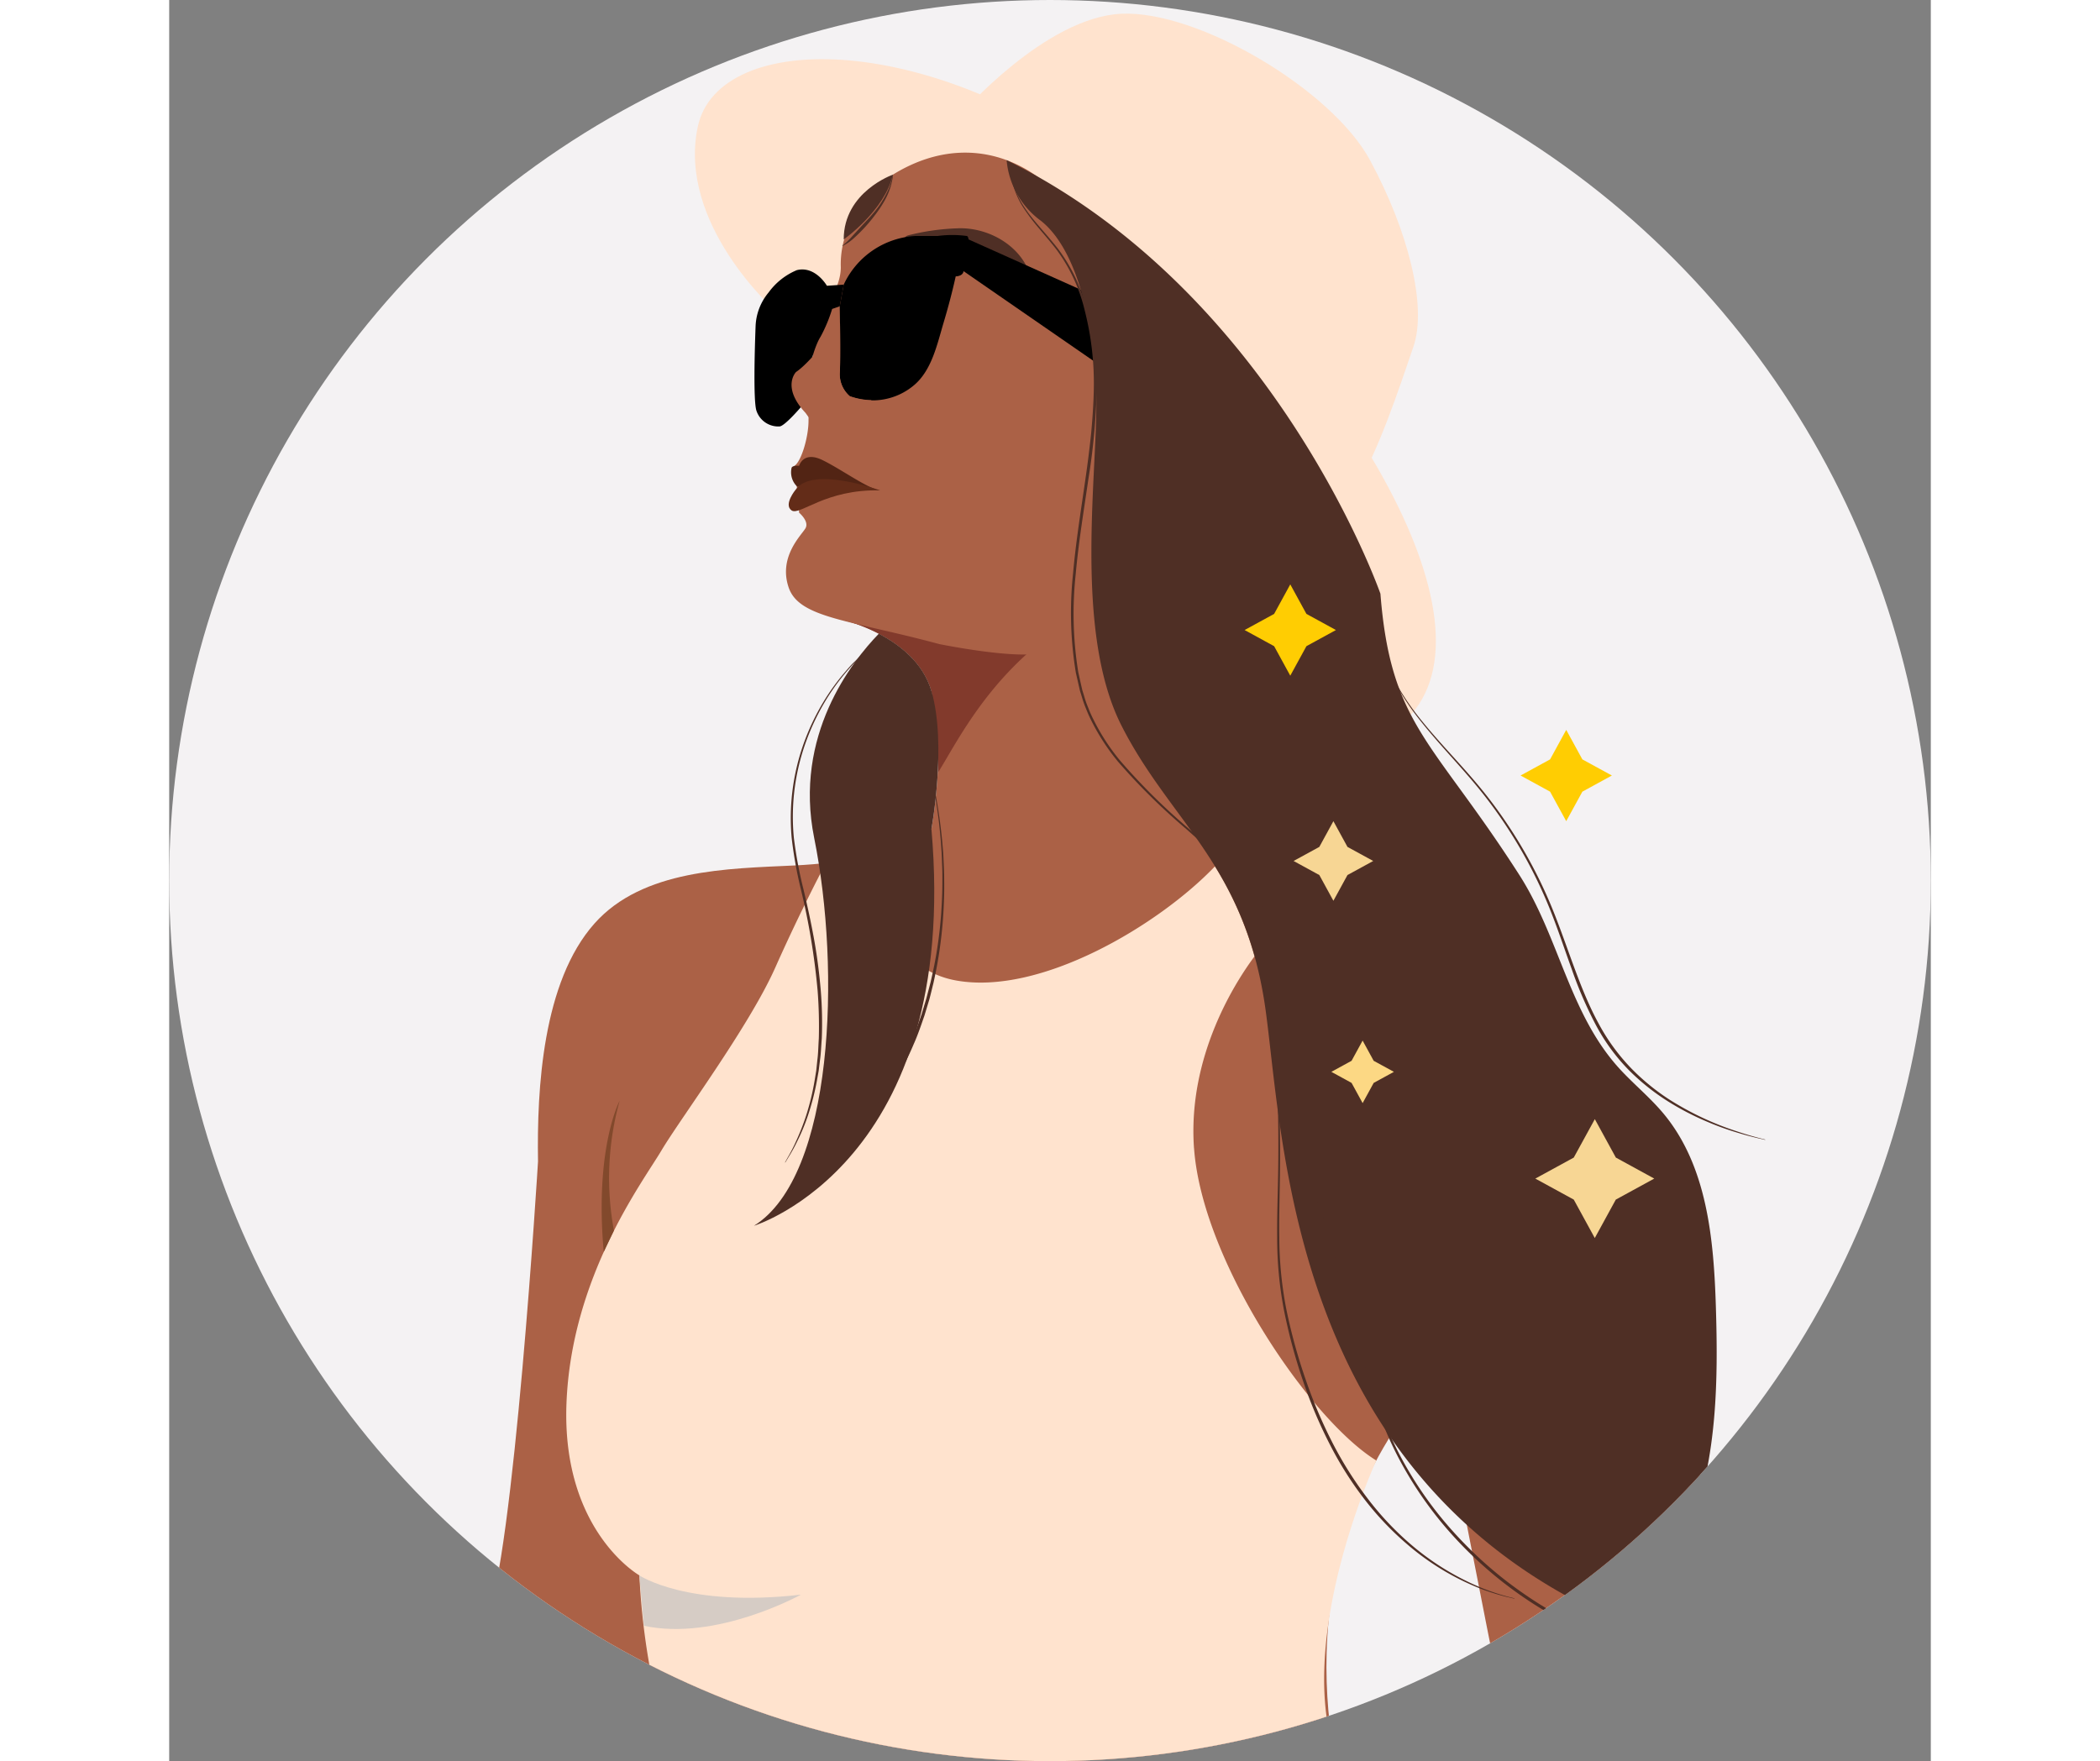 <svg xmlns="http://www.w3.org/2000/svg" xmlns:xlink="http://www.w3.org/1999/xlink" width="211" height="177" viewBox="0 0 177 177">
  <rect x="0" y="0" width="177" height="177" fill="#808080" stroke="none"/>
  <defs>
    <clipPath id="clip-path">
      <circle id="Ellipse_165" data-name="Ellipse 165" cx="88.5" cy="88.5" r="88.5" transform="translate(-996.7 21446)" fill="#f4f2f3"/>
    </clipPath>
    <clipPath id="clip-path-2">
      <rect id="Rectangle_2526" data-name="Rectangle 2526" width="138.664" height="178.34" transform="translate(0)" fill="none"/>
    </clipPath>
  </defs>
  <g id="termajanlo-at-2" transform="translate(1678.7 -20964)">
    <circle id="Ellipse_164" data-name="Ellipse 164" cx="88.5" cy="88.5" r="88.5" transform="translate(-1678.7 20964)" fill="#f4f2f3"/>
    <g id="Mask_Group_57" data-name="Mask Group 57" transform="translate(-682 -482)" clip-path="url(#clip-path)">
      <g id="Group_4042" data-name="Group 4042" transform="translate(-1029.992 21341.037)">
        <g id="Group_4041" data-name="Group 4041" transform="translate(54.992 103.623)" clip-path="url(#clip-path-2)">
          <path id="Path_19852" data-name="Path 19852" d="M117.879,136.463s8.47-9.773,16.16-10.122,21.129,7.614,24.968,14.714,5.759,14.691,4.363,18.749-3.525,10.66-6.213,15.038-39.278-38.38-39.278-38.38" transform="translate(-60.055 -123.62)" fill="#ffe3ce"/>
          <path id="Path_19853" data-name="Path 19853" d="M83.529,158.878s-9.869-8.726-7.775-18.5,23.909-9.947,43.63,5.934,37.189,42.831,28.018,53.178-63.873-40.612-63.873-40.612" transform="translate(-44.341 -126.314)" fill="#ffe3ce"/>
          <path id="Path_19854" data-name="Path 19854" d="M72.194,219.822s7.149,1.68,8.72,7.091,0,13.874,0,13.874-2.966,3.141-13.786,3.665c-6.657.322-15.217.37-20.072,5.835-5.205,5.859-5.789,16.569-5.67,23.921,0,0-2.443,40.139-5.235,46.248,0,0-6.283,7.854-7.854,13.613s-2.269,8.377-2.269,8.377L39.117,348.2s11.954-7.5,14.7-17.8c0,0,3.1,13.089,3.8,15.009S123.13,340.7,123.13,340.7s-7.923-20.741,4.293-39.515l6.632,6.182s4.887,25.131,6.632,33.333l21.641,1.221s-1.92-23.636-5.759-45.849-11.519-39.665-15.533-42.283-27.4-12.565-27.4-12.565L102.816,226.04l-5.352-11.955-6.806,2.008Z" transform="translate(-26.028 -156.129)" fill="#ab6146"/>
          <path id="Path_19855" data-name="Path 19855" d="M120.808,223.169l-13.724-2.448-7.723,1.56s7.15,1.68,8.72,7.091a76.068,76.068,0,0,1,.7,8.145c1.959-3.167,5.089-9.561,12.029-14.348" transform="translate(-53.195 -158.588)" fill="#823a2c"/>
          <path id="Path_19856" data-name="Path 19856" d="M100.747,150.734a24.533,24.533,0,0,1-4.538,5.468,9.269,9.269,0,0,0-.7,3.84c0,2.443-2.211,4.77-2.443,5.7s-.8,8.094-.8,9.723-.715,4.095-1.43,4.551l.424,3.527.058,1.163s1.048.873.64,1.571-2.735,2.864-1.688,5.947,6.051,3.244,15.126,5.687c0,0,7.679,1.571,10.3.873s6.283-10.3,7.5-15.532.174-16.753-2.269-24.433-11.052-13.728-20.186-8.086" transform="translate(-49.729 -131.841)" fill="#ab6146"/>
          <path id="Path_19857" data-name="Path 19857" d="M108.624,163.66s-.436-2.094.524-2.356a23.193,23.193,0,0,1,4.9-.7c3.355-.165,7.062,2.048,7.578,5.67Z" transform="translate(-56.59 -136.315)" fill="#4f2f25"/>
          <path id="Path_19858" data-name="Path 19858" d="M111.37,161.762a11.059,11.059,0,0,0-2.967,0h-2.268a8.451,8.451,0,0,0-7.155,4.887l-.4,2.181s.093,5.061.005,6.632a2.915,2.915,0,0,0,1,2.4,6.454,6.454,0,0,0,6.482-1.126c1.77-1.508,2.307-4.121,2.941-6.241.461-1.542.876-3.1,1.223-4.674.786-.043.786-.523.786-.523s.873-3.272.349-3.534" transform="translate(-52.906 -136.703)"/>
          <path id="Path_19859" data-name="Path 19859" d="M92.25,168.813s-1.163-2.036-3.025-1.571a6.667,6.667,0,0,0-2.829,2.236,5.612,5.612,0,0,0-1.314,3.414c-.1,2.626-.22,7.388.071,8.428a2.308,2.308,0,0,0,2.327,1.629c.523,0,2.269-2.072,2.269-2.072s.756-5.2,1.861-6.944a14.781,14.781,0,0,0,1.164-2.793l.766-.262.4-2.181Z" transform="translate(-47.864 -138.751)"/>
          <path id="Path_19860" data-name="Path 19860" d="M108.517,163.576s-6.283-.581-8.2,4.887v6.748s-.233,2.792,1.338,2.851,5.759-1.047,6.865-6.515,1.4-6.922,1.28-7.329-1.28-.641-1.28-.641" transform="translate(-53.544 -137.411)"/>
          <path id="Path_19861" data-name="Path 19861" d="M92.266,170.353s-1.163-2.443-3.141-1.163a6.914,6.914,0,0,0-2.618,3.57s-.174,7.777,0,8.5a1.284,1.284,0,0,0,1.862.842,12,12,0,0,0,2.139-2.092s.9-6.353,1.759-7.76l.567-.907Z" transform="translate(-48.404 -139.36)"/>
          <path id="Path_19862" data-name="Path 19862" d="M96.738,183.047a2.917,2.917,0,0,1-1-2.4c.054-.966.04-3.25.021-4.867l-.047-.138s-2.686,3.838-4.376,4.974c0,0-1.488,1.5.952,4.107l1.028,1.435s4.992,0,5.556-1.6a2.231,2.231,0,0,0,.021-1.115,7.321,7.321,0,0,1-2.151-.392" transform="translate(-50.054 -141.888)" fill="#ab6146"/>
          <path id="Path_19863" data-name="Path 19863" d="M118.673,162.379l12.469,5.588.349,6.806-13.322-9.206-.291-2.446Z" transform="translate(-60.055 -136.975)"/>
          <path id="Path_19864" data-name="Path 19864" d="M104.157,152.036s-4.944,1.716-4.944,6.511c0,0,4.13-2.9,4.944-6.511" transform="translate(-53.14 -133.143)" fill="#4f2f25"/>
          <path id="Path_19865" data-name="Path 19865" d="M99.744,200.468s-3.665-.785-4.876-1.047-3.431.694-3.431.694a1.982,1.982,0,0,1-.6-1.887s0-.291.762-.232c0,0,.41-1.513,2.331-.582s4.6,2.908,5.817,3.054" transform="translate(-50.007 -149.841)" fill="#522414"/>
          <path id="Path_19866" data-name="Path 19866" d="M91.123,201.711s-1.23,1.49-.407,2.072,3.383-2.152,8.909-2.007c0,0-6.832-2.508-8.5-.065" transform="translate(-49.887 -151.149)" fill="#632c18"/>
          <path id="Path_19867" data-name="Path 19867" d="M118,289.854c-.665-9.312,4.256-16.836,6.083-19.283a34.854,34.854,0,0,0-3.976-9.048c-5.6,5.865-17.546,13.052-26.074,11.461-8.726-1.629-6.718-13.051-6.718-13.051l-6.3,1.256s-2.451,4.582-5.089,10.515-9.578,15.241-11.439,18.383-9.076,12.682-9.541,25.479,7.33,17.219,7.33,17.219a70.807,70.807,0,0,0,2.473,15.522,176.85,176.85,0,0,1,24.286,2.279c13.729,2.21,42.935-.5,42.935-.5-3.488-11.9,4.35-28.845,4.35-28.845-6.629-4.071-17.5-19.984-18.315-31.385" transform="translate(-36.731 -173.114)" fill="#ffe3ce"/>
          <path id="Path_19868" data-name="Path 19868" d="M61.815,312.929a28.976,28.976,0,0,1,.574-13.045s-2.532,4.709-1.6,15.19Z" transform="translate(-38.829 -187.914)" fill="#82492c"/>
          <path id="Path_19869" data-name="Path 19869" d="M102.72,231.075c-.83-2.859-3.218-4.676-5.285-5.754-2.713,2.8-8.576,10.218-6.495,20.53,2.676,13.263,1.978,33.973-6.05,38.976,0,0,20.767-6.341,17.83-39.878,0,0,1.571-8.464,0-13.874" transform="translate(-47.834 -160.292)" fill="#4f2f25"/>
          <path id="Path_19870" data-name="Path 19870" d="M191.262,291.6a48.98,48.98,0,0,0,2.772-4.73c2.562-6.929,2.672-14.5,2.443-21.883-.212-6.851-.884-14.2-5.279-19.462-1.281-1.532-2.83-2.817-4.2-4.271-5.235-5.554-6.2-13.344-10.266-19.689-8.725-13.611-12.914-15.007-13.961-28.27,0,0-10.542-30.256-37.557-43.574a8.436,8.436,0,0,0,3.468,6.112c3.49,2.792,5.235,9.777,5.526,17.1s-2.408,23.848,2.548,33.622,12.518,14.077,14.5,28.737,2.792,52.24,43.281,64.107c-1.272-1.219-3.644-3.235-4.178-4.874-.222-.682.237-1.756.906-2.927" transform="translate(-62.772 -132.285)" fill="#4f2f25"/>
          <path id="Path_19871" data-name="Path 19871" d="M66.594,375.655s4.8,3.257,16.233,1.938c0,0-8.478,4.711-15.778,3.126Z" transform="translate(-41.056 -215.984)" fill="#d6ccc5"/>
          <path id="Path_19872" data-name="Path 19872" d="M99.62,226.024l-.5.393-.6.472-.764.69c-.294.25-.583.565-.907.9s-.653.712-1,1.123a22.2,22.2,0,0,0-2.07,2.946,23.408,23.408,0,0,0-1.809,3.853,22.148,22.148,0,0,0-1.231,9.672,42.168,42.168,0,0,0,.961,5.162c.41,1.717.786,3.445,1.092,5.161s.515,3.418.655,5.073a40.282,40.282,0,0,1,.1,4.786c-.063.759-.081,1.5-.186,2.211q-.065.534-.128,1.049-.092.51-.18,1a25.383,25.383,0,0,1-.907,3.508,19.654,19.654,0,0,1-1.075,2.577,15.705,15.705,0,0,1-.866,1.573l-.325.546-.026-.017.307-.555a15.78,15.78,0,0,0,.812-1.593,23.663,23.663,0,0,0,1.01-2.584,25.18,25.18,0,0,0,.844-3.495q.079-.488.162-1,.054-.512.11-1.042c.093-.705.1-1.442.149-2.2a46.777,46.777,0,0,0-.118-4.75,69.644,69.644,0,0,0-1.681-10.2,42.372,42.372,0,0,1-.93-5.2,22.281,22.281,0,0,1,1.307-9.745,23.521,23.521,0,0,1,1.853-3.858,22.324,22.324,0,0,1,2.105-2.941c.351-.409.676-.794,1.013-1.117s.62-.645.917-.893l.772-.686.6-.466.5-.388Z" transform="translate(-49.676 -160.543)" fill="#4f2f25"/>
          <path id="Path_19873" data-name="Path 19873" d="M162.035,244.86l-.375-1.137c-.117-.373-.275-.828-.475-1.357s-.415-1.143-.7-1.816a57.918,57.918,0,0,0-10.565-17.017c-.943-1.075-1.975-2.122-3.049-3.17s-2.227-2.064-3.392-3.1a62.781,62.781,0,0,1-6.856-6.773,21.622,21.622,0,0,1-2.7-4.166,12.1,12.1,0,0,1-.506-1.147,9.887,9.887,0,0,1-.419-1.184l-.188-.6-.141-.613-.276-1.218a37.147,37.147,0,0,1-.283-9.95c.287-3.276.812-6.466,1.25-9.556.225-1.545.412-3.067.57-4.559.135-1.495.237-2.956.265-4.384a29.568,29.568,0,0,0-.91-7.956,16.854,16.854,0,0,0-2.831-6.112c-.613-.8-1.243-1.515-1.808-2.19a20.682,20.682,0,0,1-1.459-1.932,8.15,8.15,0,0,1-1.261-3.129,5.73,5.73,0,0,1-.094-.888c-.013-.2-.019-.305-.019-.305h.031l.024.3a5.8,5.8,0,0,0,.108.881,8.071,8.071,0,0,0,1.3,3.079c.8,1.217,2.049,2.476,3.313,4.076a17.07,17.07,0,0,1,2.917,6.156,29.841,29.841,0,0,1,.986,8.022,66.3,66.3,0,0,1-.839,8.98c-.446,3.094-.978,6.278-1.272,9.538a36.948,36.948,0,0,0,.254,9.87l.272,1.219.137.6.184.592a9.668,9.668,0,0,0,.409,1.167,11.614,11.614,0,0,0,.5,1.133,21.326,21.326,0,0,0,2.662,4.132,62.609,62.609,0,0,0,6.809,6.774c1.162,1.044,2.3,2.074,3.386,3.121s2.1,2.108,3.044,3.191a57.992,57.992,0,0,1,10.5,17.1c.277.675.5,1.287.687,1.821s.353.987.468,1.36l.37,1.139Z" transform="translate(-62.995 -132.609)" fill="#4f2f25"/>
          <path id="Path_19874" data-name="Path 19874" d="M184.7,224.678s.031.26.091.747a5.957,5.957,0,0,0,.158.888l.122.558q.092.292.193.619a14.451,14.451,0,0,0,1.351,3,26.73,26.73,0,0,0,2.458,3.495c.989,1.217,2.134,2.475,3.34,3.809s2.467,2.759,3.647,4.334a47.487,47.487,0,0,1,6.054,10.7c1.569,3.887,2.71,7.945,4.577,11.384a20.251,20.251,0,0,0,3.285,4.531,22.162,22.162,0,0,0,3.891,3.184,29.981,29.981,0,0,0,6.832,3.2c.867.292,1.561.484,2.034.609l.728.191-.007.03-.733-.171c-.478-.112-1.177-.286-2.054-.556a27.832,27.832,0,0,1-3.111-1.129,27.161,27.161,0,0,1-3.812-1.981,22.439,22.439,0,0,1-3.981-3.17,19.548,19.548,0,0,1-3.347-4.591,40.536,40.536,0,0,1-2.4-5.571c-.705-1.94-1.357-3.927-2.131-5.869a47.333,47.333,0,0,0-5.967-10.682c-1.165-1.574-2.412-3-3.612-4.344s-2.333-2.611-3.315-3.839a26.867,26.867,0,0,1-2.44-3.525,14.582,14.582,0,0,1-1.334-3.021q-.1-.33-.189-.623l-.119-.562a6.047,6.047,0,0,1-.152-.891c-.055-.487-.086-.747-.086-.747Z" transform="translate(-84.797 -160.054)" fill="#4f2f25"/>
          <path id="Path_19875" data-name="Path 19875" d="M163.474,272.1l.151.166a5.274,5.274,0,0,1,.422.5,8.256,8.256,0,0,1,1.172,2.19,16.575,16.575,0,0,1,.828,3.772c.171,1.484.3,3.162.426,4.995.251,3.665.415,7.952.376,12.545-.014,2.3-.106,4.668-.072,7.074a38.339,38.339,0,0,0,.713,7.239,55.727,55.727,0,0,0,1.933,7.022,48.542,48.542,0,0,0,2.761,6.484,37.132,37.132,0,0,0,3.527,5.556,29.944,29.944,0,0,0,4.022,4.309,26.333,26.333,0,0,0,7.481,4.64,23.816,23.816,0,0,0,2.351.792l.851.221-.006.031-.857-.2a23.9,23.9,0,0,1-2.377-.74,25.665,25.665,0,0,1-7.592-4.567,30.211,30.211,0,0,1-4.107-4.3,35.016,35.016,0,0,1-3.569-5.595,46.315,46.315,0,0,1-2.764-6.533,56,56,0,0,1-1.9-7.069,38.545,38.545,0,0,1-.682-7.285c-.023-2.414.08-4.785.106-7.079.059-4.588-.077-8.872-.3-12.535-.116-1.832-.233-3.512-.393-4.994a16.5,16.5,0,0,0-.8-3.763,8.192,8.192,0,0,0-1.151-2.185,5.357,5.357,0,0,0-.417-.5l-.15-.167Z" transform="translate(-76.937 -177.62)" fill="#4f2f25"/>
          <path id="Path_19876" data-name="Path 19876" d="M109,246.112l.366,1.563c.217,1,.5,2.434.737,4.171.114.869.223,1.813.3,2.816.052.5.065,1.017.091,1.544s.045,1.066.043,1.615c.019,1.1-.018,2.231-.089,3.381s-.193,2.315-.356,3.475-.382,2.312-.631,3.439c-.14.559-.269,1.117-.417,1.663q-.245.813-.483,1.6c-.359,1.039-.7,2.045-1.119,2.965A25.786,25.786,0,0,1,106.2,276.9a16.127,16.127,0,0,1-2.466,3.453c-.357.368-.656.638-.864.817l-.323.269-.02-.025.308-.283c.2-.188.483-.47.819-.852A17.506,17.506,0,0,0,106,276.793a25.617,25.617,0,0,0,1.163-2.564c.176-.468.387-.936.563-1.431s.352-1,.533-1.515l.481-1.59.429-1.647c.262-1.115.493-2.256.67-3.408s.308-2.309.389-3.452.13-2.273.122-3.366q.012-.82-.026-1.609c-.021-.525-.028-1.04-.073-1.539-.059-1-.155-1.943-.257-2.813-.213-1.738-.477-3.172-.681-4.173l-.345-1.568Z" transform="translate(-54.367 -167.994)" fill="#4f2f25"/>
          <path id="Path_19877" data-name="Path 19877" d="M104.08,152.085s-.019.139-.051.382a6.3,6.3,0,0,1-.252.989,7.147,7.147,0,0,1-.6,1.314,12.043,12.043,0,0,1-.927,1.374,16.2,16.2,0,0,1-2.087,2.28,4.746,4.746,0,0,1-1.163.8l-.016-.027a7.877,7.877,0,0,0,1-.955l.963-1.055c.359-.378.744-.78,1.1-1.2a9.746,9.746,0,0,0,1.62-2.569,6.115,6.115,0,0,0,.3-.959l.073-.378Z" transform="translate(-53.055 -133.159)" fill="#4f2f25"/>
          <path id="Path_19878" data-name="Path 19878" d="M169.774,296.152s1.215,5,3.3,12.436c1.037,3.717,2.29,8.043,3.654,12.671l2.121,7.126a34.665,34.665,0,0,0,3.067,7,37.428,37.428,0,0,0,4.466,6.2,41.079,41.079,0,0,0,5.39,5.069A42.648,42.648,0,0,0,203.211,353c1.816.649,3.481,1.245,4.988,1.665a22.25,22.25,0,0,0,3.965.786,6.985,6.985,0,0,0,2.578-.185,2.928,2.928,0,0,0,.638-.242l.213-.1.016.027-.213.1a2.97,2.97,0,0,1-.64.259,7.058,7.058,0,0,1-2.6.244,20.532,20.532,0,0,1-4-.728c-1.52-.406-3.195-.985-5.02-1.615a42.011,42.011,0,0,1-5.718-2.516,40.245,40.245,0,0,1-11.263-8.927,37.71,37.71,0,0,1-4.462-6.268,34.842,34.842,0,0,1-3.054-7.055c-.712-2.432-1.413-4.825-2.09-7.142-1.346-4.633-2.57-8.968-3.585-12.692-2.035-7.448-3.22-12.458-3.22-12.458Z" transform="translate(-79.268 -186.532)" fill="#4f2f25"/>
        </g>
      </g>
    </g>
    <g id="E730_x2C__Nature_x2C__night_x2C__night_stars_x2C__planets_x2C__sky" transform="translate(-1547.553 21289.84)">
      <g id="Group_369" data-name="Group 369" transform="translate(26 26)">
        <g id="Group_368" data-name="Group 368" transform="translate(-6 -371)">
          <path id="Path_590" data-name="Path 590" d="M389.271,121.975l-3.863,2.112-2.112,3.863-2.112-3.863-3.863-2.112,3.863-2.112L383.3,116l2.112,3.863Z" transform="translate(-391.205 15.637)" fill="#f7d694"/>
          <path id="Path_591" data-name="Path 591" d="M85.321,370l-2.586,1.414L81.321,374l-1.414-2.586L77.32,370l2.586-1.414L81.321,366l1.414,2.586Z" transform="translate(-115.493 -264.309)" fill="#f7d694"/>
          <path id="Path_592" data-name="Path 592" d="M152.285,149.142l-2.031,1.111-1.111,2.031-1.111-2.031L146,149.142l2.032-1.111L149.142,146l1.111,2.032Z" transform="translate(-180.378 -22.258)" fill="#fcd884"/>
          <g id="Group_367" data-name="Group 367" transform="translate(7 104.31)">
            <path id="Path_593" data-name="Path 593" d="M316.495,381.907l-2.966,1.622-1.622,2.966-1.622-2.966-2.966-1.622,2.966-1.622,1.622-2.966,1.622,2.966Z" transform="translate(-357.412 -403.736)" fill="#ffcd02"/>
            <path id="Path_594" data-name="Path 594" d="M35.175,30.587l-2.966,1.622-1.622,2.966-1.622-2.966L26,30.587l2.966-1.622L30.587,26l1.622,2.966Z" transform="translate(-48.366 -37.795)" fill="#ffcd02"/>
          </g>
        </g>
      </g>
    </g>
  </g>
</svg>
